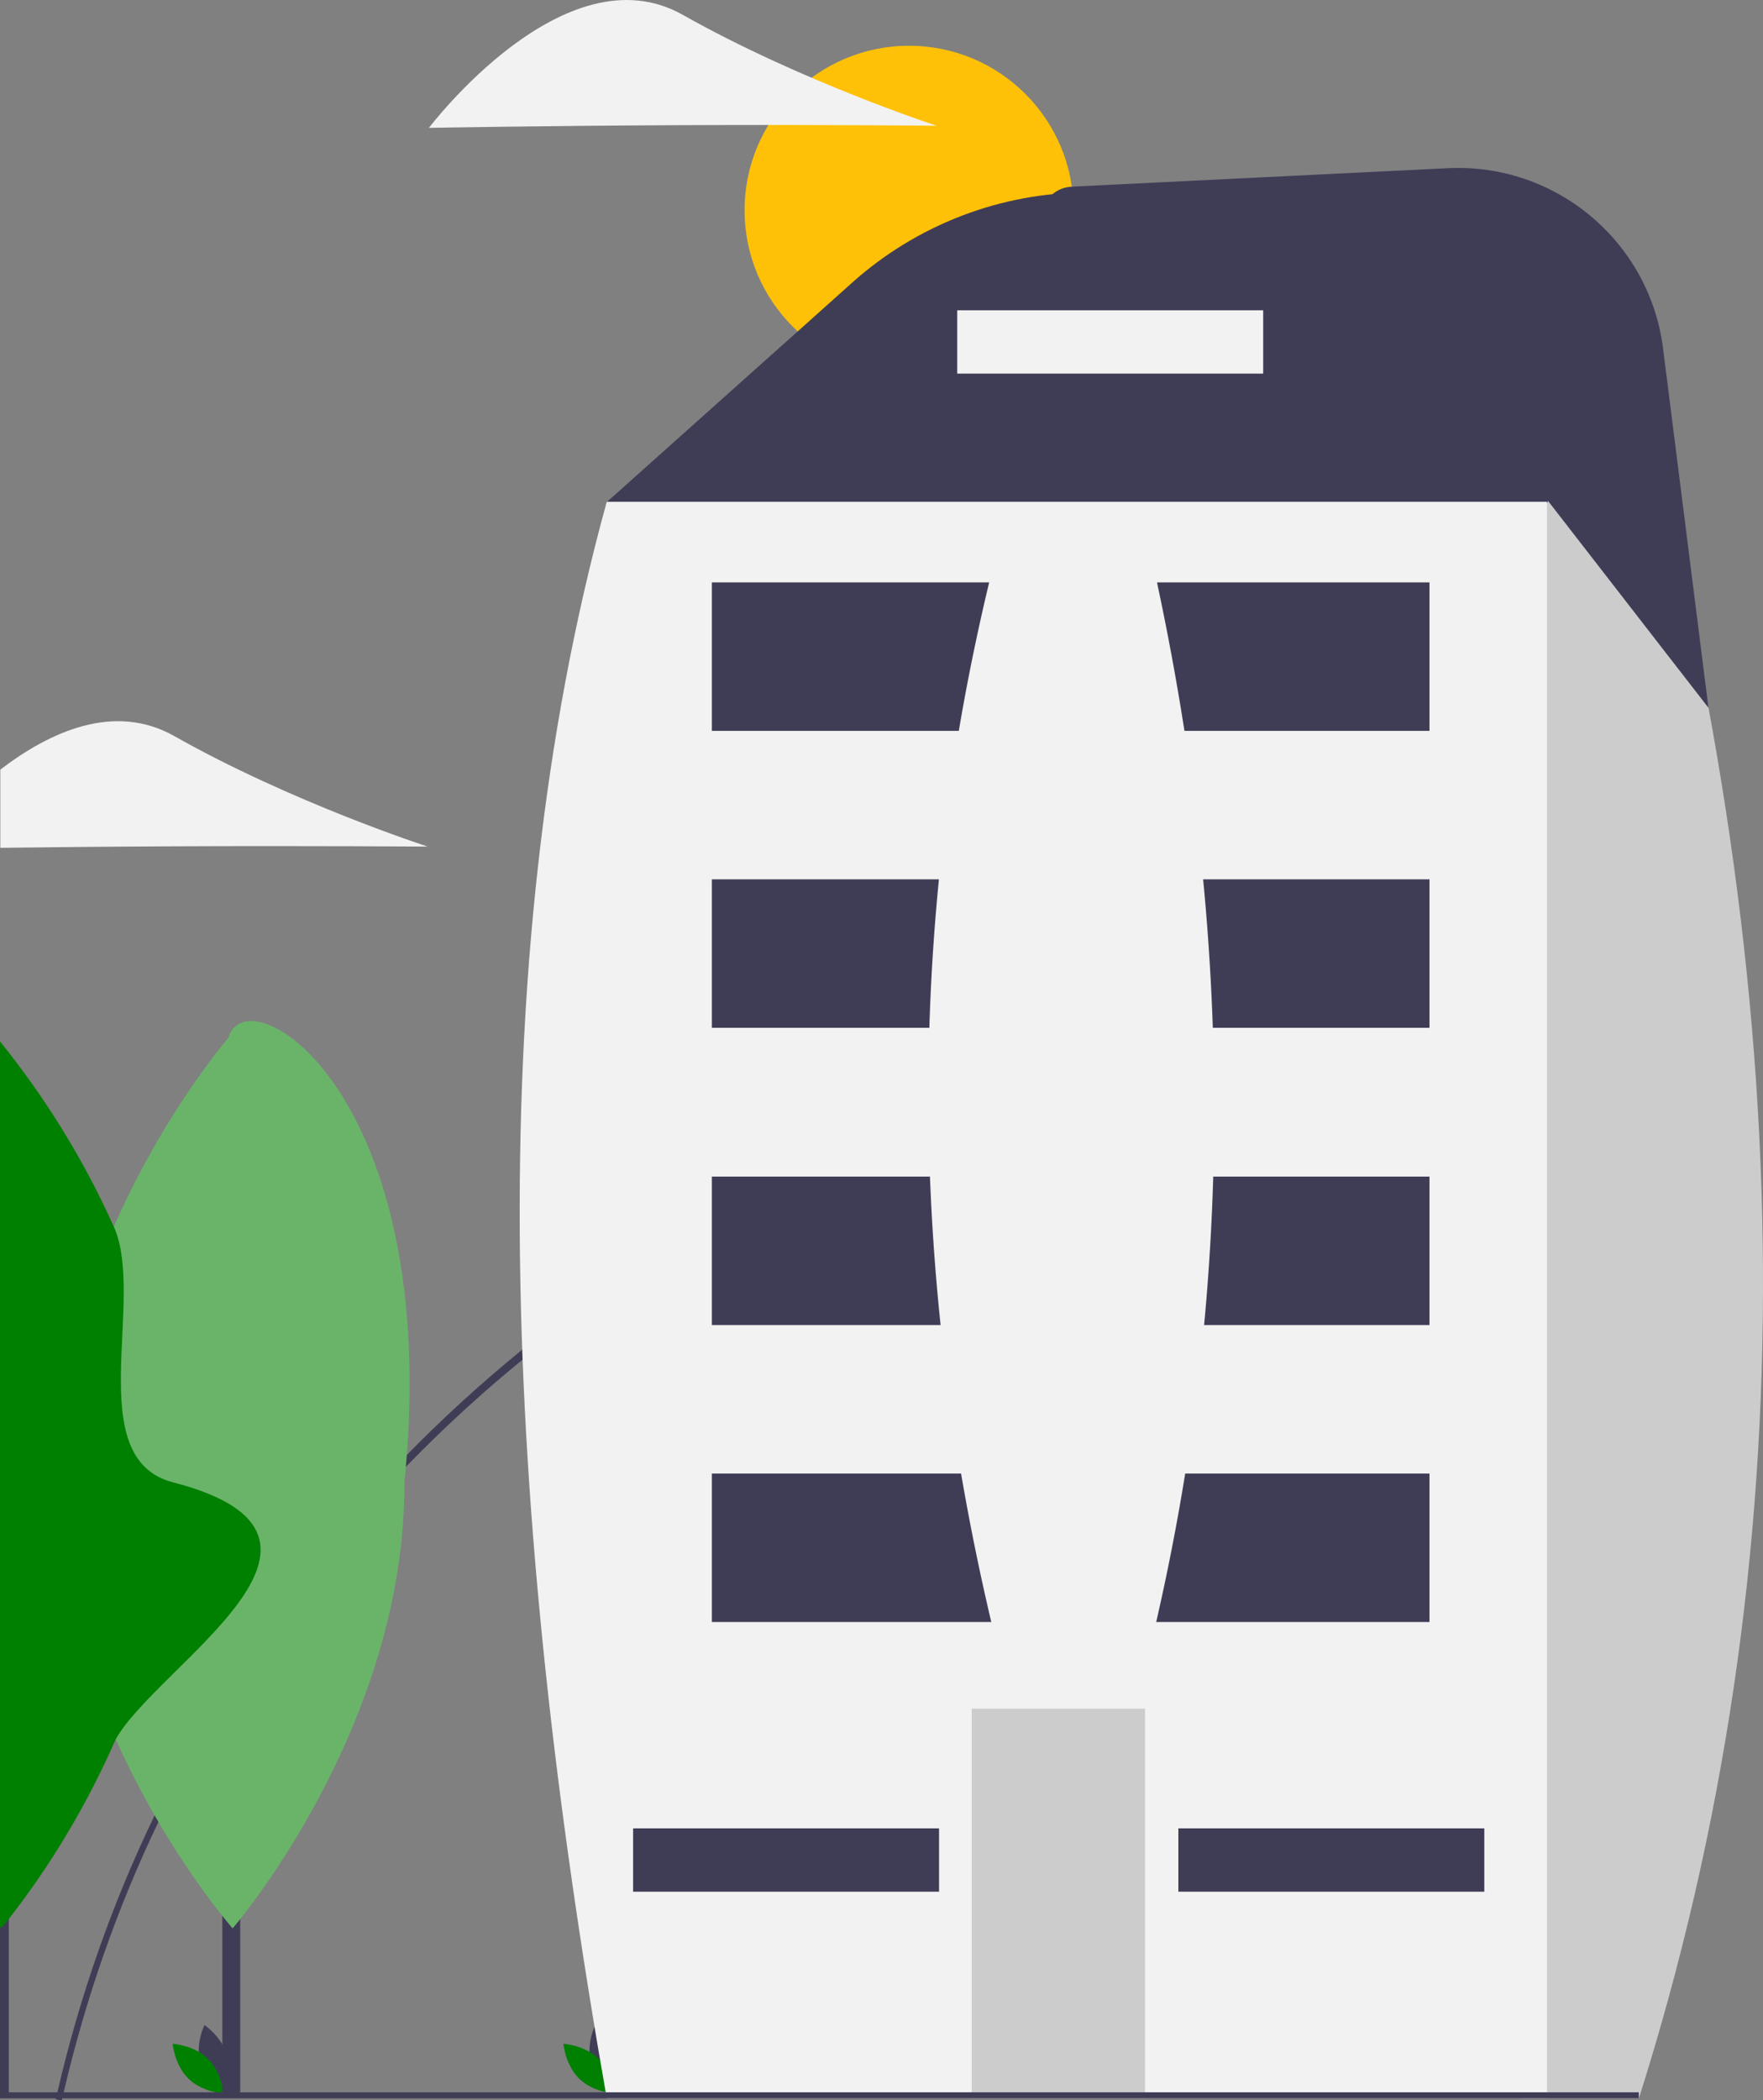 <?xml version="1.0" encoding="utf-8"?>
<!-- Generator: Adobe Illustrator 27.0.0, SVG Export Plug-In . SVG Version: 6.00 Build 0)  -->
<svg version="1.1" id="Layer_1" xmlns="http://www.w3.org/2000/svg" xmlns:xlink="http://www.w3.org/1999/xlink" x="0px" y="0px"
	 viewBox="0 0 582 693.1" style="enable-background:new 0 0 582 693.1;" xml:space="preserve">
<rect x="0" y="0" width="582" height="693.1" fill="#808080" stroke="none"/>
<style type="text/css">
	.st0{fill:#3F3D56;}
	.st1{fill:#FFC107;}
	.st2{fill:#008000;}
	.st3{fill:#CCCCCC;}
	.st4{fill:#F2F2F2;}
	.st5{fill:#75BA75;}
	.st6{opacity:0.1;fill:#008000;enable-background:new    ;}
</style>
<path class="st0" d="M510.7,350.5c10.1,1.4,20.2,3.1,30.3,5.1v1.9c-10-2-20.1-3.7-30.3-5.1c-19.4-2.6-38.9-3.8-58.4-3.9h-0.7
	c-62.8,0-124.8,13.6-181.9,39.8c-11.8,5.4-23.4,11.3-34.7,17.7c-37.4,21.2-71.7,47.7-101.6,78.7c-20.2,20.9-38.4,43.8-54.1,68.2
	c-2,3.1-4,6.2-5.9,9.4c-7.7,12.6-14.8,25.6-21.1,39c-13.7,28.5-24.1,58.5-31.3,89.3c-0.2,0.7-0.3,1.3-0.5,2c0,0.2-0.1,0.4-0.1,0.6
	l-2-0.4c0,0,0-0.1,0-0.1c0.1-0.7,0.3-1.3,0.5-2c7.3-31.6,18-62.3,32.1-91.5v0c6.7-14.1,14.2-27.8,22.4-41c1.9-3.1,3.9-6.2,5.9-9.3
	c15.8-24.3,33.8-46.9,54-67.7c12.3-12.7,25.4-24.6,39.1-35.8l0,0c19.6-15.9,40.6-30.1,62.6-42.4c9.3-5.2,18.8-10.1,28.4-14.6
	c59.2-27.7,123.8-42,189.2-41.8C472,346.5,491.4,347.9,510.7,350.5z"/>
<circle class="st1" cx="300.1" cy="69.4" r="54.3"/>
<path class="st0" d="M66.1,680.8c1.7,6.3,7.5,10.1,7.5,10.1s3.1-6.3,1.4-12.5s-7.5-10.1-7.5-10.1S64.4,674.5,66.1,680.8z"/>
<path class="st2" d="M68.6,679.4c4.6,4.5,5.2,11.5,5.2,11.5s-7-0.4-11.6-4.9S57,674.5,57,674.5S64,674.9,68.6,679.4z"/>
<path class="st0" d="M195.1,680.8c1.7,6.3,7.5,10.1,7.5,10.1s3.1-6.3,1.4-12.5s-7.5-10.1-7.5-10.1S193.4,674.5,195.1,680.8z"/>
<path class="st2" d="M197.6,679.4c4.6,4.5,5.2,11.5,5.2,11.5s-7-0.4-11.6-4.9s-5.2-11.5-5.2-11.5S193,674.9,197.6,679.4z"/>
<path class="st0" d="M541,131.6v64.7l-30.3,20.4l-44.5,30L416.8,280l-77.6-38.8l-98-49L220.7,182l-20.4-16.3l63-56.3l18.1-16.2
	c21.4-19.1,49.1-29.7,77.7-29.7h113.7C510.5,63.5,541,94,541,131.6z"/>
<path class="st3" d="M511,165.4l30-32.6c52.5,193.6,56.8,380.8,0,559.8h-38.1l-2-2l-53.1-53.1l-30.8-30.8l0.8-5.9l2.8-20.4l6.2-44.9
	l6.7-49l6.7-49l6.7-49l5.4-39.8l0.3-2l1-7.2l6.7-49l6-43.5l0.8-5.5l4.9-36.1l2-15l36.8-24.5L511,165.4z"/>
<path class="st4" d="M200.3,165.6h310.4v526.9H200.3C166.4,499.8,157.8,319.8,200.3,165.6z"/>
<rect x="320.8" y="563.9" class="st3" width="57.2" height="128.7"/>
<rect x="235" y="486.3" class="st0" width="236.9" height="49"/>
<rect x="389" y="603.4" class="st0" width="101" height="20.9"/>
<rect x="209" y="603.4" class="st0" width="101" height="20.9"/>
<rect x="235" y="388.3" class="st0" width="236.9" height="49"/>
<rect x="235" y="290.2" class="st0" width="236.9" height="49"/>
<rect x="235" y="192.2" class="st0" width="236.9" height="49"/>
<rect y="690.5" class="st0" width="541" height="2"/>
<rect x="73.4" y="459.6" class="st0" width="5.9" height="232.1"/>
<path class="st5" d="M133.5,489.2c0.4,81.1-56.7,147.2-56.7,147.2s-57.7-65.5-58.1-146.7s56.7-147.2,56.7-147.2
	C81.5,321,146.5,360.7,133.5,489.2z"/>
<path class="st6" d="M133.5,489.2c0.4,81.1-56.7,147.2-56.7,147.2s-57.7-65.5-58.1-146.7s56.7-147.2,56.7-147.2
	C81.5,321,146.5,360.7,133.5,489.2z"/>
<rect y="459.6" class="st0" width="2.9" height="232.1"/>
<path class="st2" d="M57.1,489.2C126,507,52,549.4,38.2,574v0c-9.3,21.2-21.1,41.1-35.3,59.3c-1.6,2-2.5,3-2.5,3L0,635.9V343.7
	c15.1,18.7,27.8,39.3,37.6,61.2v0C48.2,428.7,26.7,481.3,57.1,489.2z"/>
<path class="st4" d="M141.2,279.4c0,0-37.4-0.3-83.6-0.1c-22.2,0.1-42.5,0.3-57.5,0.5V254c16.2-12.4,37.5-22.3,57.4-11.1
	C96.4,264.9,141.2,279.4,141.2,279.4z"/>
<path class="st4" d="M225.5,41.3c-46.3,0.2-83.9,0.9-83.9,0.9s44.8-59.3,83.8-37.3s83.8,36.6,83.8,36.6S271.8,41.1,225.5,41.3z"/>
<path class="st0" d="M353.9,61.6l124.2-6.1c35.5-1.7,66.4,24.2,70.9,59.4L564,233.6l-52.9-68.2l-0.1-0.1L352.7,83.2l-3.1-1.6
	C339.9,76.6,343.1,62.1,353.9,61.6L353.9,61.6z"/>
<rect x="316" y="102.4" class="st4" width="101" height="20.9"/>
<path class="st4" d="M378,550.6h-47c-32.7-127.8-32.7-253.1,0-376h47C407.9,302.1,409,427.5,378,550.6z"/>
</svg>
